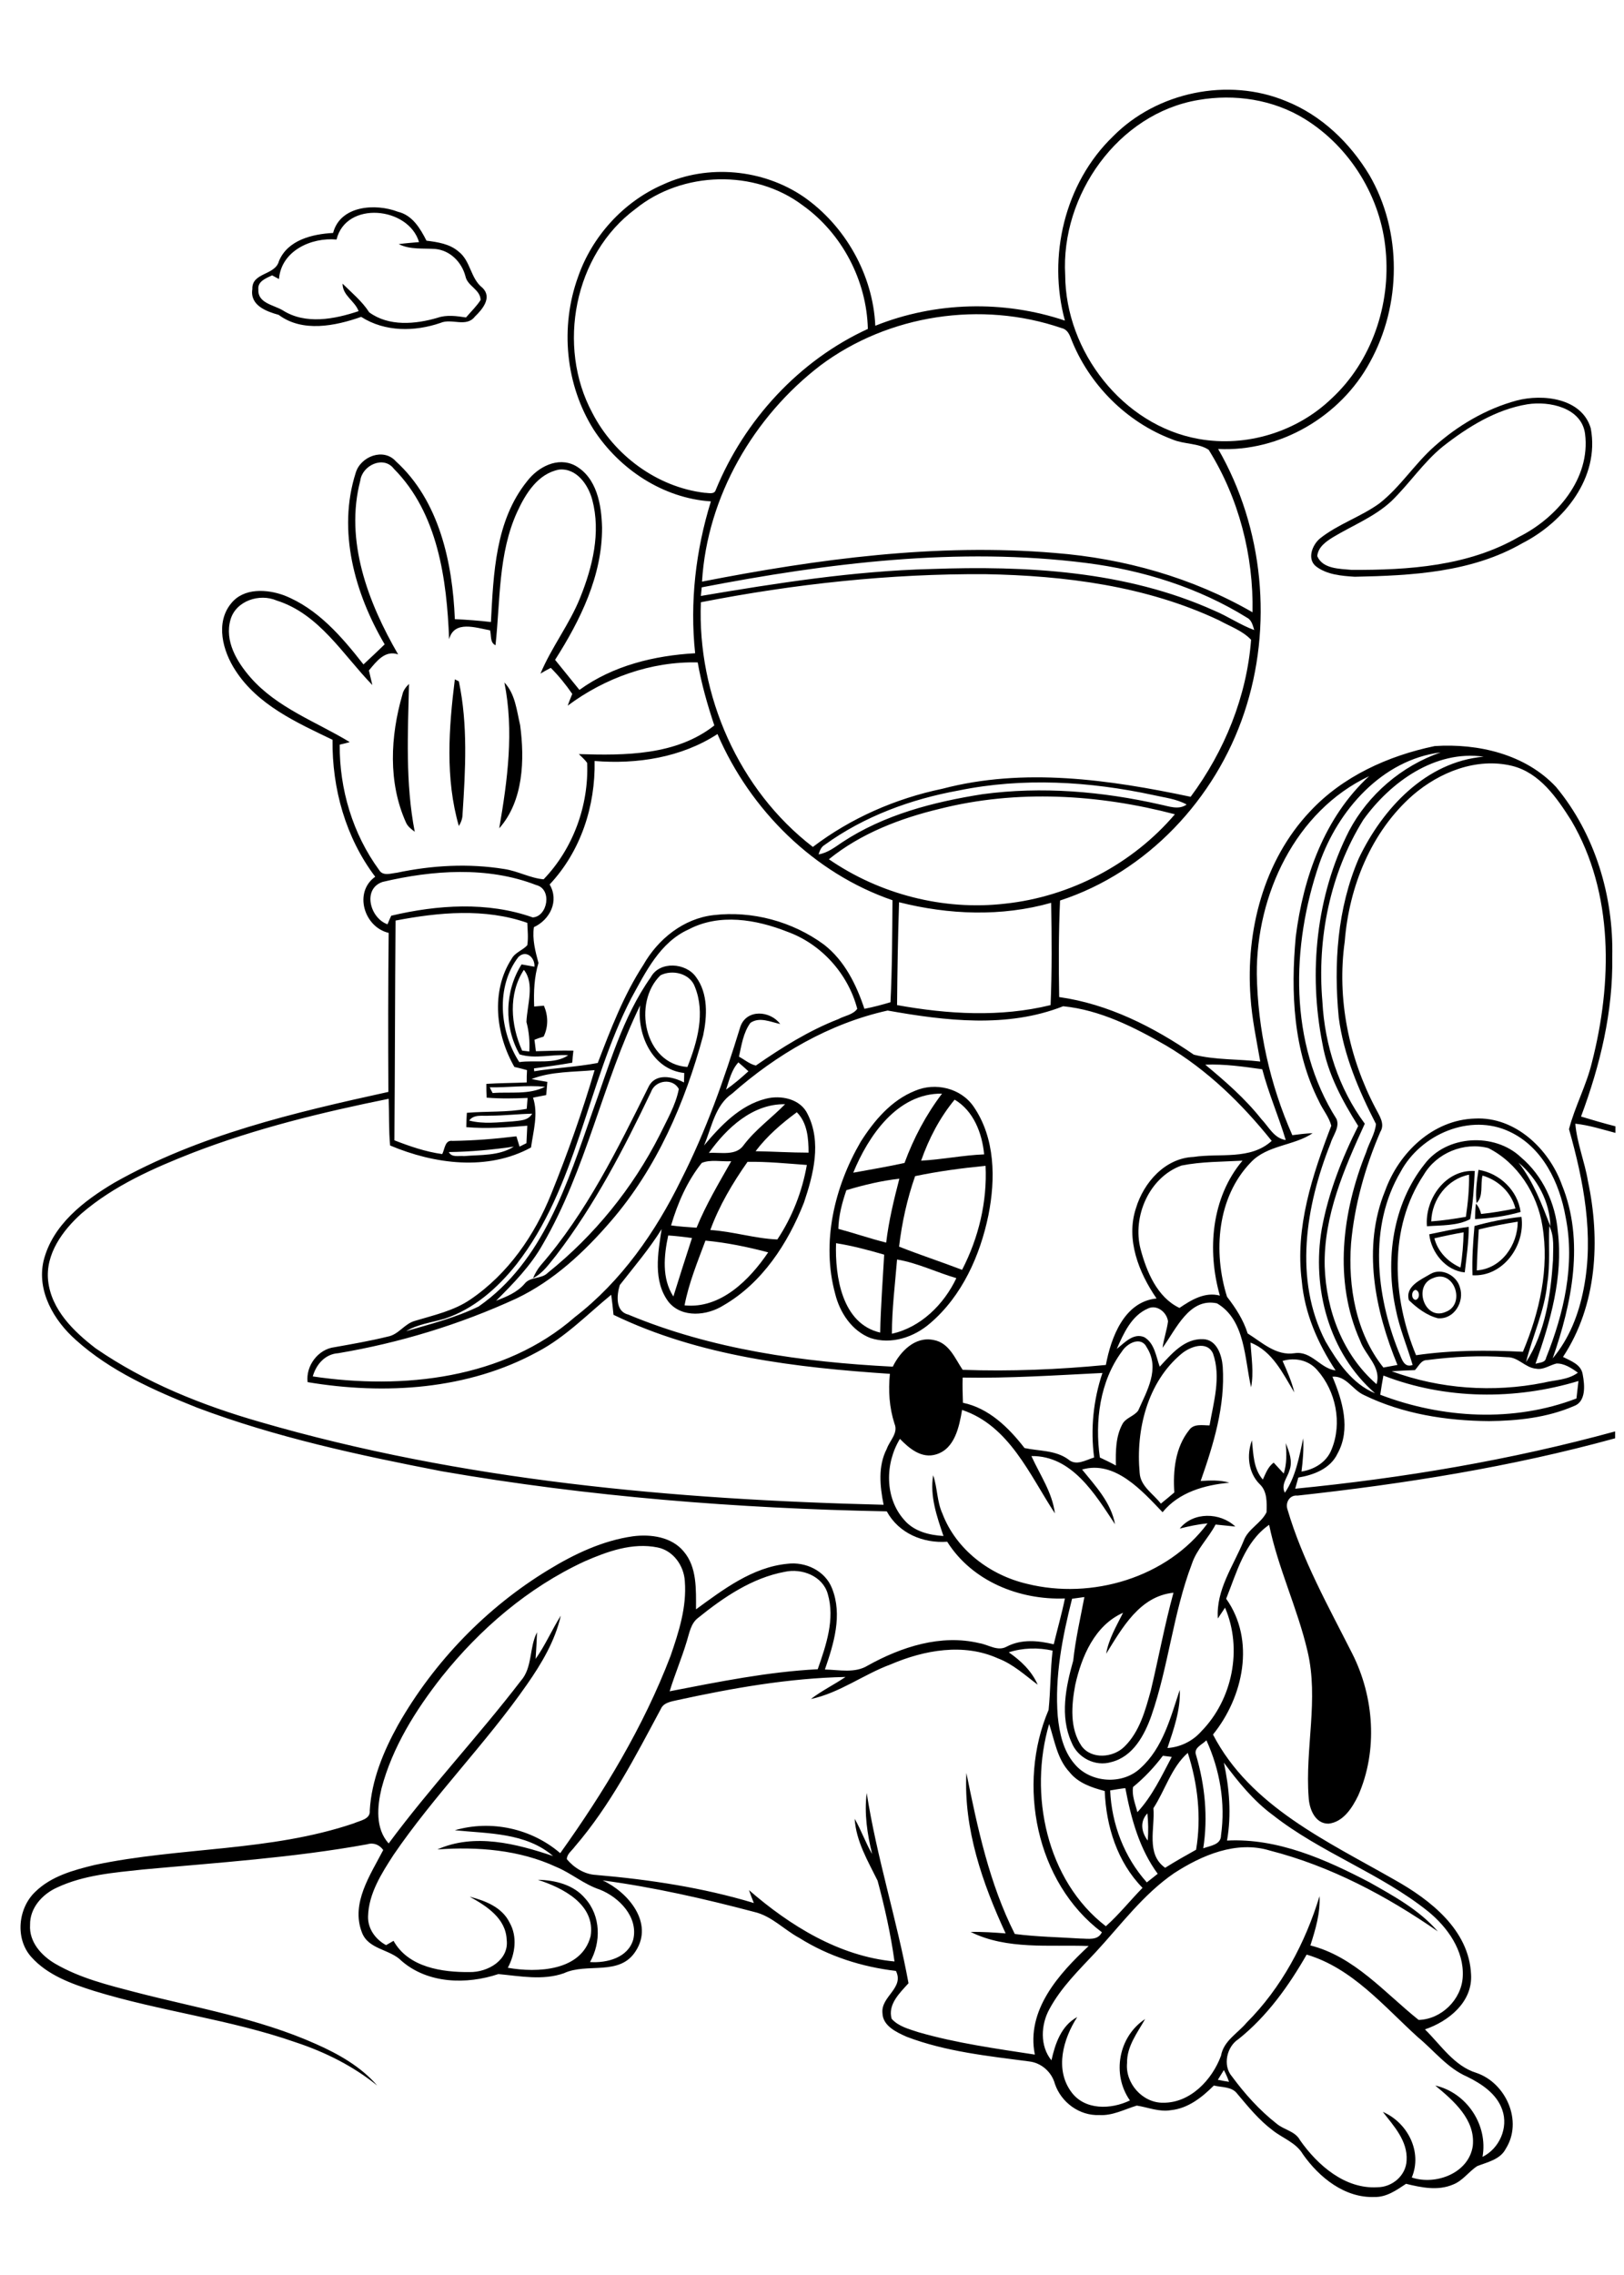 <?xml version="1.0" encoding="utf-8"?>
<!-- Generator: Adobe Illustrator 21.0.2, SVG Export Plug-In . SVG Version: 6.00 Build 0)  -->
<svg version="1.2" baseProfile="tiny" id="Layer_1" xmlns="http://www.w3.org/2000/svg" xmlns:xlink="http://www.w3.org/1999/xlink"
	 x="0px" y="0px" viewBox="0 0 567 794" overflow="scroll" xml:space="preserve">
<path fill="none" d="M281.7,406.6c-6.9-0.5-13.8-1.2-20.7-1.1c-5.3,7.4-9.9,15.3-13,23.8c7.9,0.5,15.6,3,23.4,3.4
	C276.6,424.8,280.1,415.8,281.7,406.6z"/>
<path fill="none" d="M235.1,452.5c2.2-6.8,4.3-13.6,6.5-20.4c-2.7-0.4-5.5-0.7-8.3-0.9C231.7,438.2,230.9,446.1,235.1,452.5z"/>
<path fill="none" d="M268.2,437.1c-7.2-1.9-14.5-3.4-21.9-4.1c-2.8,7.4-5.8,14.8-7.3,22.6C251.6,456.9,261.7,446.7,268.2,437.1z"/>
<path fill="none" d="M278.2,388.2c-5.3,3.9-10.4,8.3-14.4,13.6c6.2,0.1,12.3,0.5,18.5,0.5C282.3,397.4,281.9,391.9,278.2,388.2z"/>
<path fill="none" d="M253.5,380.3c2.8-2,5.4-4.1,7.8-6.4c-1.1-1.1-2.3-2.1-3.5-3.1C255.4,373.4,254.6,377,253.5,380.3z"/>
<path fill="none" d="M182.9,338.4c-5.5,8.5-4.6,19.3-0.6,28.2c0.6,0.1,1.9,0.2,2.5,0.3c0.2-3.5-0.1-7-0.9-10.3
	C184.1,350.8,186.8,343.2,182.9,338.4z"/>
<path fill="none" d="M198.3,368.3c-5.6-0.4-11.6,1.4-17-0.3c-5.4-9.6-5.2-22.1,0.7-31.4c1.5,0.3,3,0.5,4.5,0.8
	c0.2-3.2-2.9-6-5.6-3.4c-8,10.5-6.5,26.1,0.3,36.7C186.8,369.9,193.6,371.6,198.3,368.3z"/>
<path fill="none" d="M247.5,402.5c4.1-0.4,9.5,1.1,12.2-2.8c4.1-5.4,9.7-9.4,14.4-14.2C262.8,385.3,253.7,393.8,247.5,402.5z"/>
<path fill="none" d="M208.6,370.7c4.5-11.7,9-23.6,15.9-34.2c5.1-8.9,14-16.2,24.5-17.4c13.5-1.5,27.6,2.3,38.6,10.3
	c7.2,5.6,11.3,14,14.1,22.4c3.1-0.6,6.1-1.4,9.1-2.3c0.6-11.8,0.6-23.7,0.7-35.6c-27.5-9.4-49.7-31.5-61.1-58
	c-12.6,8.2-28.1,10.6-42.9,9.4c0.4,15.7-4.8,31.6-15.7,43.1c3.4,5.7,0.1,12.2-5.5,14.9c-0.6,4.3,0.4,8.4,1.6,12.5
	c-1.4,5-1.6,10.1-1.5,15.2c1.1-0.1,2.3-0.2,3.4-0.3c1.6,3.5,1.7,7.3-0.1,10.8c-1.1,0.4-2.1,0.8-3.2,1.1c0.2,1.3,0.4,2.7,0.5,4
	c4.4-0.1,8.7-0.3,13.1-0.2c-0.1,1.4-0.2,2.8-0.4,4.2c-4.5,0.9-9,1.4-13.5,1.7c0,0.3,0.1,0.8,0.1,1
	C193.7,372.4,201.2,372.1,208.6,370.7z"/>
<path fill="none" d="M171,379.5c0.3,0.5,0.8,1.5,1,2c6.1-0.5,12.6,0.7,18.2-2.1C183.8,378.8,177.4,379.6,171,379.5z"/>
<path fill="none" d="M249.9,171c10-24.4,29.1-45.2,53.1-56.2c-0.4-16.8-9-33.2-22.7-43.1c-16.8-12.7-42.1-12-58.4,1.2
	c-21.4,15.9-27.6,47.9-15.1,71.2c7.6,14.8,22.6,25.9,39.2,27.9C247.3,172,249.4,172.7,249.9,171z"/>
<path fill="none" d="M423.9,213.1c4.8,2,9.1,5,14,6.8c-0.5-1.6-0.9-3.4-2.5-4.3C418.5,205,399,199,379.3,196.5
	c-44.8-5.7-90.2,0-134.3,8.5c-0.1,0.8-0.2,2.3-0.3,3.1c26.6-4.5,53.3-8.8,80.3-9.4C358.4,197.4,393,199.2,423.9,213.1z"/>
<path fill="none" d="M368.3,192.9c24.2,1.9,48,8.6,69,20.7c0.4-19.8-4.8-39.9-15.3-56.7c-3.6-2.4-8.6-1.9-12.6-3.6
	c-16.1-6-29.3-19.3-35.5-35.3c-0.6-1.6-1.5-3.3-3.3-3.6c-27.9-9.6-60.4-4.7-84.1,13c-23.4,17.9-39.7,45.8-41.4,75.4
	C285.6,195,327,189.5,368.3,192.9z"/>
<path fill="none" d="M185.9,388.8c-5,0.1-9.9,0.7-14.9,0.7c-2.4,0.2-5.4-0.5-7.1,1.7c4.9,1.3,10.1,0.5,15.1,0.3
	C181.4,391.1,184.4,391.2,185.9,388.8z"/>
<path fill="none" d="M328,282.2c-13.8,3.3-27.6,8.6-38.7,17.6c17.8,12.3,40,18,61.5,15.5c22.7-2.4,44.5-13.8,59.3-31.3
	C383.5,277.1,354.9,275.4,328,282.2z"/>
<path fill="none" d="M418.5,153.2c16.6,3,34.3-2.5,46.5-14.2c13.9-12.9,20.6-32.7,18.8-51.5c-1.6-18.6-12.3-36.2-28.3-46
	c-10.9-6.8-24.5-8.8-37.1-6.6c-28.1,4.7-48.1,33.4-46.5,61.2C372,122.6,392,148.5,418.5,153.2z"/>
<path fill="none" d="M234.2,427.8c3,0.3,6,0.6,8.9,0.8c3.4-8.1,7.8-15.6,12.1-23.2c-3.4,0.2-7.3-0.7-10.4,0.7
	C239.8,412.3,236.5,420,234.2,427.8z"/>
<path fill="none" d="M366.8,350.8c0.5-11.9,0.4-23.8,0.2-35.7c-17.3,4.9-35.8,4.2-53.1-0.2c-0.3,12-0.6,23.9-0.7,35.9
	C330.9,354,349.3,355.1,366.8,350.8z"/>
<path fill="none" d="M334.8,276c-16.7,3-33,9-46.8,19c-1.2,0.7-1.7,2.1-2.1,3.3c3.1-0.6,5.6-2.5,8.2-4.2c14.6-9.6,31.9-14,49-16.8
	c20.7-2.9,41.8-1.1,62.1,3.6c3,0.6,6.4,2,9.2,0c-3.6-2-7.7-2.3-11.6-3.3C380.5,272.8,357.2,271.4,334.8,276z"/>
<path fill="none" d="M313.9,435c7.2,3,14.7,5.3,22,8.1c5.9-11.1,8.9-23.8,8.3-36.3c-8.3,0.8-16.5,1.9-24.6,3.6
	C316.7,418.4,314.9,426.7,313.9,435z"/>
<path fill="none" d="M311.4,465.5c10.1-2.2,18.3-10.3,22.5-19.4c-7-2-13.6-5.3-20.7-6.5C312.4,448.2,311.4,456.8,311.4,465.5z"/>
<path fill="none" d="M310,352.7c-20.3,4.6-38.8,15.3-54.3,29c-6,4.1-7.1,11.9-9.8,18.1c5.8-6.9,12.5-13.9,21.5-16.3
	c5.3-1.4,12.2-0.1,14.7,5.4c4.9,9.8,2,21-1.3,30.8c-5.6,14.3-14.6,28-28.1,35.9c-5.7,3.5-14.4,4.5-19.1-1.1
	c-5.7-7.3-3.8-17.1-2.5-25.5c-4.4,6.9-9.6,13.1-14.6,19.5c-1,3.5-1.6,9.2,2.9,10.3c29.1,12.2,61,16.6,92.4,18.2
	c2.7-5.3,7.8-10.7,14.3-9.3c5.4,1,7.4,6.5,10.1,10.4c16.7,0.6,33.4-0.1,50-1.7c1.9-9.6,6.4-22.1,17.7-23.2
	c-6.2-9-10.8-20.6-7.2-31.5c2.7-9,10.1-17.5,20.1-17.9c9.2-1.3,19.7,1.2,27.3-5.6c-10.4-13-22.5-24.8-36.9-33.3
	c-11.1-6.4-23-12.4-35.9-13.7C351.7,358.9,330.1,356.3,310,352.7z M345.1,424c-3,14.1-9.2,28.2-20.3,37.7
	c-5.6,4.9-13.6,7.6-20.9,5.2c-6.5-2.5-10.7-8.9-12.3-15.4c-4.9-18-0.3-37.3,8.9-53.1c4.7-7.3,10.7-14.5,19-17.8
	c7.1-2.9,16-1,20.4,5.5C347.5,397.1,347.6,411.4,345.1,424z"/>
<path fill="none" d="M295.5,415.5c-1.5,4.4-2.7,8.8-2.8,13.5c5.6,1.5,11.1,3.4,16.7,4.8c0.8-7.5,2.7-14.9,4.6-22.3
	C307.7,412.2,301.5,413.7,295.5,415.5z"/>
<path fill="none" d="M333.3,383.8c-5.1,6.3-9,13.6-11.7,21.3c7.4-0.4,14.6-1.8,22-2.2C342.9,395.5,339.9,387.8,333.3,383.8z"/>
<path fill="none" d="M162,403.4c5.9-0.4,12.3,0.1,17.4-3.3c-7.5,1.1-15.1,1.8-22.7,1.8C157.7,404,160.2,403.2,162,403.4z"/>
<path fill="none" d="M440.4,390.6c2.6,2.7,4.5,6.7,8.5,7.3c-2.5-8.3-6-16.3-8.2-24.7c-6.6-0.9-13.2-1.9-19.9-1.6
	C427.8,377.4,434.7,383.4,440.4,390.6z"/>
<path fill="none" d="M307.3,465.1c0.2-9.1,0.9-18.2,1.4-27.2c-5.5-1.6-11.1-3.1-16.8-4C291.5,445.4,293.9,462,307.3,465.1z"/>
<path fill="none" d="M328.9,381.7c-15.5-0.2-25.7,14.7-31,27.6c6-1,12-2.1,17.9-3.4C318.9,397.2,323.3,389.1,328.9,381.7z"/>
<path fill="none" d="M283.8,295.5c13.3-10.1,28.9-16.9,45.2-20.3c28.5-7.4,58.4-3.2,86.7,2.8c11.8-15.9,19.6-35,21.1-54.8
	c-3-3.2-7.4-4.7-11.2-6.8c-25.4-12-53.8-15.6-81.6-16.1c-33.3-0.2-66.6,3.4-99.3,9.8C243.4,242.6,257.9,275.7,283.8,295.5z"/>
<path fill="none" d="M109.1,480.3c31.4,4.7,66.7,0.8,91.5-20.7c16.1-12.6,28.1-29.7,37.1-47.9c8.7-17.1,15.2-35.2,20.7-53.5
	c2.3-6.2,10.4-5.7,13.9-0.9c-3.4-0.7-7.2-2.6-10.4-0.4c-2.5,3.4-3.2,7.8-4,11.8c2,1,3.7,2.7,5.9,3.1c9.1-6.2,18.5-12.2,28.8-16.2
	c2.2-1.2,5.1-1.5,6.6-3.6c-3.2-12.2-12.5-22.6-24.4-26.9c-10.9-4.3-23.6-6.5-34.5-0.8c-10,4.5-15.1,14.9-20,24
	c-15.6,30-18.9,65.8-40.1,92.9c-6.5,8.3-14.9,15.7-25.2,19c-4.4,1.4-9.2,1.9-13.3,4.3c8.5-2.5,17.3-4.6,25.3-8.6
	c22.7-15.7,31.1-43.3,39.8-68.1c5.8-15.9,10.4-32.7,20.3-46.8c3.1-5.8,12.3-5.1,15.8-0.1c4.3,5.8,3.9,13.6,2.5,20.4
	c-6.3,23.4-16.2,46.3-32.2,64.8c-9.3,10.7-20,20.7-33,27c-19.8,9.2-40.8,15.5-62.3,19C113.4,472.5,110.3,476.1,109.1,480.3z"/>
<path fill="none" d="M240,372.4c3.4-8.7,6.3-18.9,2.6-28c-1.6-4.7-7.8-6.1-12-4C220.8,349.9,224.9,371.4,240,372.4z"/>
<path fill="none" d="M181.3,400c0.8-0.4,1.6-0.8,2.4-1.2c0.1-2,0.2-4,0.3-6.1c-7.1,0.5-14.2,1-21.3,0.5c0.1-1.7,0.1-3.3,0.2-5
	c7-0.6,14-0.1,20.9-1.4c0.1-1.3,0.2-2.5,0.3-3.8c-4.8,0.1-9.6,0.3-14.3-0.1c0-1.6-0.1-3.2-0.1-4.8c4.7-0.3,9.4-0.3,14.1-0.5
	c0-1.4,0.1-2.8,0.1-4.3c-1.5-0.4-2.9-0.7-4.4-1.1c-6.5-11.2-8.3-26.4-1-37.7c1.1-2.3,3.8-3,5.5-4.8c0.4-2.6,0.1-5.2,0-7.8
	c-14.8-5.1-30.9-3.6-46-0.8c-0.2,25.6-0.2,51.2-0.4,76.7c5.4,2.1,11,4,16.7,4.8c0.8-1.7,0.9-5,3.6-4.6c7.4-0.1,14.9-0.7,22.2-1.8
	C180.6,397.6,181,398.8,181.3,400z"/>
<path fill="none" d="M398.2,435.9c2.1,7.9,5.8,16.9,13.6,20.6c4.1-2.9,8.8-5.8,14.1-4.3c-4.5-15.8-3-34.2,7.9-47.1
	c-7.1,0.4-14.3,0.3-21.3,1.7C401.2,411,395.4,424.6,398.2,435.9z"/>
<path fill="none" d="M189.4,434.4c-4.2,7.5-10.3,13.6-16.3,19.7c3.7-1.4,7.4-3,10-6c2-2.5,5.9-1.5,8.1-3.8c16.2-13,29.6-29.5,39-48
	c2.6-5.2,5.6-10.3,6.7-16.1c-2-3.9-8.3-3.2-9.7,1c-9.5,19.8-19.7,39.4-33.1,57c-2.4,2.9-4.5,6.3-8.1,8c0.7-1.6,1.6-3.2,2.7-4.5
	c16-18.5,26.8-40.5,37.6-62.2c2.4-5,8.4-3.7,12.4-1.6c0-1.1,0.1-2.2,0.1-3.3c-11.2-1.2-16.6-13.4-15.5-23.5
	C210.2,378,204.6,408.2,189.4,434.4z"/>
<path fill="none" d="M336,480.8c0,2.9,0,5.9,0.1,8.8c9.2,1.9,16,8.7,21.5,15.8c5.1,1.1,10.8,0.7,15.2,3.9c2.8,2.5,6.2,0.3,9.1-0.6
	c-1.3-9.9-0.3-20,2.8-29.5C368.5,480,352.3,481.1,336,480.8z"/>
<path fill="none" d="M422.3,497.6c1.4-8.2,4.1-17,1.2-25.1c-2.1-4.6-8-2.4-11,0.1c-12,9.9-16,26.6-14.6,41.6
	c0.2,4.7,4.8,7.3,7.4,10.7c1.6-1.3,3.1-2.6,4.7-3.9c-0.5-7.5,0.3-15.7,5.3-21.7C416.8,496.9,419.9,497.6,422.3,497.6z"/>
<path fill="none" d="M391.8,471.8c-7.8,10.4-9.6,24.4-7.7,37c1.9,0.9,3.7,1.8,5.6,2.8c-0.1-4.9-0.1-10.1,2.3-14.5
	c1.2-2.3,4.1-2.7,5.5-4.7c3-6.9,7.7-14.6,3.1-21.9C398.5,466.3,393.6,468.9,391.8,471.8z"/>
<path fill="none" d="M519.5,400.7c-8.5-2.2-18,1.7-22.5,9.3c-12.3,18.6-10.9,43-2.7,63c12.4-1.8,24.9-1.8,37.3-1.2
	c5.8-13.8,9.4-29.1,6.8-44C536.7,416.6,529.8,405.8,519.5,400.7z M502,460.1c-3.9-1-7.2-3.6-10.1-6.3c-1.4-4.9,4.2-7.2,7.6-9.2
	c3.9-2.1,9.1,0.6,10.2,4.7C511.4,454.3,507.7,460.6,502,460.1z M511.4,444.1c-6.6-0.6-11.7-6.9-12.4-13.3c4.6-1,9.2-2,13.8-2.6
	C512.8,433.5,512,438.8,511.4,444.1z M498.2,428c-0.7-9.4,6.6-19.9,16.7-19.3c-0.4,5.6-0.6,11.3-1.6,16.8
	C508.8,427.9,503.2,427.5,498.2,428z M514.1,445.1c-0.2-5.8,0.2-11.5,0.7-17.3c5.4-1.4,10.9-2.6,16.4-3.2
	C532.7,434.7,524.8,445.7,514.1,445.1z M515,425.6c0-1.8,0.1-3.6,0.3-5.4c0.9,1,1.5,2.2,1.8,3.6c4-0.4,8.1-1,12-1.9
	c-1.4-5.6-6-9.9-11.5-11.5c-0.9,3.1,0.3,7.3-2.1,9.6c-0.4-3.9,0.1-7.8,0.7-11.6c7.5,1.1,13.8,7.2,14.7,14.8
	C525.7,424.5,520.4,425.3,515,425.6z"/>
<path fill="none" d="M536.1,477.7c-3.8-0.3-6.2-4.1-10.1-4c-9.3-0.7-18.7-0.2-28,1c-2,0.1-2.9,2.3-4.2,3.5c-2.7,0.1-5.4,0.2-8.1,0.4
	c16.8,6.2,35.5,7.4,53,4c4.1-0.9,8.6-0.9,12-3.5c-2.3-1.7-4.8-3.3-7.7-3.2C540.9,476.5,538.7,478.2,536.1,477.7z"/>
<path fill="none" d="M494.3,450.2c-1.6,0.3-1.6,3.1,0,3.5C495.8,453.4,495.8,450.5,494.3,450.2z"/>
<path fill="none" d="M375.3,588.1c-1.3,7-2,15.1,2.2,21.3c3.5,4.8,11.1,4.1,15,0.2c5.3-5.2,7.3-12.7,9.2-19.6
	c2.8-11.4,4.8-22.9,7.9-34.1c-11.8,1.2-17.9,12.3-23.6,21.3c0.9-5.2,3.6-9.7,5.9-14.3C382.2,567.3,377.5,578.2,375.3,588.1z"/>
<path fill="none" d="M509.9,442.4c0.7-4.1,1-8.2,1.1-12.3c-3.4,0.6-6.8,1.3-10.2,2.1C501.9,436.9,505.5,440.6,509.9,442.4z"/>
<path fill="none" d="M461.4,428.7c2.3-12.5,7-24.5,12.7-35.8c-5.6-8.9-10.7-18.3-12.5-28.8c-4.9-24.8-2.2-51.5,9.3-74.2
	c6.8-12.7,18.4-22.7,32-27.4c-20.5,2.6-35.9,20.2-42.4,38.9c-9.8,28.7-10.7,62.7,6,89c1.3,3-1.3,5.9-2.1,8.7
	c-8.5,21.7-12.8,47.5-1.7,69c4.2,7.1,9.3,14.8,17.3,18C464,472.1,457.8,449.4,461.4,428.7z"/>
<path fill="none" d="M483,480.2c-0.4,2.2-0.8,4.4-1.1,6.7c21.7,8.3,46.6,9.7,68.5,1.3c0.3-2,0.5-4.1,0.7-6.1
	C529,488.7,504.6,488.5,483,480.2z"/>
<path fill="none" d="M464.8,392.9c-0.8-3.1-3-5.6-4.3-8.5c-9-17.6-10-38.1-8.1-57.5c2.6-20.6,10-41.6,25.6-56
	c-25.8,12.2-39.4,41.5-39.2,69.1c0.3,19.3,4.5,38.6,12.4,56.2c2.4-0.3,4.7-0.6,7.1-0.7c-6.4,4.3-15.9,4.1-21.6,10.2
	c-11.8,12.2-13.2,31.3-8.3,46.9c3,3.9,5.7,8,7.2,12.8c5,3.2,10,8,16.4,6.9c5.8-0.9,8.9,5.4,14.3,6c-6.1-9.4-10.8-19.9-11.8-31.2
	C452.1,428.4,458.2,410,464.8,392.9z"/>
<path fill="none" d="M499.7,426.3c4-0.3,8.1-0.9,12.1-1.6c0.7-4.9,1.3-9.8,1.2-14.7C505.3,411.5,499.9,418.6,499.7,426.3z"/>
<path fill="none" d="M477,402c1-3.3,3.1-6.3,3.4-9.8c-6-11.7-11.3-24.1-13-37.2c-1.8-18.6-0.4-38.1,7-55.5
	c8.3-17.4,23.3-33.7,43.6-35.5c-17-2.5-32.6,8.8-42,22c-11.8,18.8-16.2,41.6-14.3,63.5c0.8,15.3,5.7,30.3,14.8,42.6
	c-7.1,15.7-14.3,32.2-14,49.8c0.4,15.3,6.3,31,18.1,41.1c1.8-6-3.9-10-5.6-15.2C465.5,447,468.6,422.8,477,402z"/>
<path fill="none" d="M500.3,446c-7.1,2.6-3,15,4.4,11.8C511.9,455.3,507.8,442.8,500.3,446z"/>
<path fill="none" d="M459.9,194c1.9,4.5,7.9,4.4,12,4.8c19.9,0.2,40.8-1.2,58.4-11.5c13.3-6.5,25.1-20.4,23.1-36
	c-1.3-9.1-12.5-11.5-20.1-10.3c-11,1.9-20.8,8-29.5,14.7c-6.9,5.5-11.7,13-18,19c-6,5.5-13.6,8.5-20.4,12.6
	C463,188.9,460.2,190.8,459.9,194z"/>
<path fill="none" d="M98.7,108.4c8,5.1,18,3.1,26.5,0.3c-1.3-3.6-5.6-5.4-5.6-9.6c3.2,3.2,6.8,6.1,9.3,10c6.9,5,16.2,4.2,23.9,1.9
	c3.2-1.2,6.6-0.6,9.9-0.1c1.7-2,3.6-3.9,5.1-6.1c-0.2-3.6-4.7-4.8-5.3-8.3c-1.3-4.9-5.3-9.1-10.5-9.5c-4.3-0.3-8.8,0.4-12.8-1.7
	c2.4-0.4,4.8-0.6,7.1-0.7c-3.7-12.4-25.5-14.5-28.8-0.9c-8.9-0.8-19.3,3.9-20.1,13.8c-0.8-0.4-1.6-0.9-2.4-1.3c-2.1,1-5.1,2.1-4.7,5
	C89.9,105.9,95.6,106.5,98.7,108.4z"/>
<path fill="none" d="M548.7,286.3c-5-8-11.1-16.7-20.7-19.1c-12.3-3.1-25.2,2.2-34.6,10.2c-14.6,12.8-22.3,32-23.8,51.1
	c-2.8,19.9,1.4,40.4,10.7,58.1c1.2,2.6,3.5,5.5,1.7,8.4c-5.4,12.4-9.1,25.5-10.2,38.9c-1.1,15,1.7,31.3,11.3,43.3
	c1.6-0.3,3.2-0.6,4.9-0.9c-7.8-19.1-12.3-41.1-4.3-60.8c4.8-13.3,16.7-24.8,31.4-25.2c14-0.8,25.8,10.6,30.3,23.1
	c8,19.6,3.5,41.3-3.2,60.6c5.8-6.9,9.1-15.5,10.8-24.2c3.6-18.7-0.1-37.8-5-55.9c2-7.9,6-15.3,8-23.3
	C563,343,563.6,311.7,548.7,286.3z"/>
<path fill="none" d="M541,427.8c-0.3,6.7,0.4,13.5-0.7,20.1c-0.9,9.5-5.1,18.2-7.4,27.4c6.7-10.4,8.7-23.4,9.4-35.5
	C542.2,435.8,542.9,431.5,541,427.8z"/>
<path fill="none" d="M530.2,405.8c5.3,6.6,8.1,14.4,11.1,22.2C541.1,419.4,536.6,411.3,530.2,405.8z"/>
<path fill="none" d="M539.8,473.9c6.2-15.5,10.2-32.6,6.8-49.2c-2.1-11.9-8-24.3-19.5-29.7c-13.8-6.7-31.1,0.9-38.1,14
	c-11.3,19.1-8.6,42.9-0.7,62.7c1.1,2.1,1.8,5.9,4.9,4.7c-1.9-6.5-4.6-12.8-5.9-19.5c-3.7-17.2-1.1-36.5,10-50.5
	c7.7-10.2,24.5-11.2,33.7-2.5c7.6,6.4,12.1,16.1,12.9,26c1.9,15.8-2.7,31.3-7.8,46.1C537.4,475.5,539.4,475.7,539.8,473.9z"/>
<path fill="none" d="M529.9,426.4c-4.6,0.7-9.1,1.6-13.6,2.7c-0.3,4.8-0.6,9.5-0.6,14.3C524.2,442.8,530,434.6,529.9,426.4z"/>
<path fill="none" d="M285.5,582.5c2.9-8.3,6.2-17.5,3.5-26.3c-1.8-6.3-9-8.9-15-7.7c-11.4,2.2-21.4,8.9-30.3,16.1
	c-2.6,1.9-3,5.2-4,8c-1.7,5.9-4.2,11.6-6,17.5C250.9,586.9,268,583.4,285.5,582.5z"/>
<path fill="none" d="M400.7,642.4c0.2-3.2,0.1-6.3-0.1-9.5C397.9,635.8,398.5,639.4,400.7,642.4z"/>
<path fill="none" d="M373.5,618.5c-4.3-4.6-5.3-11-7.1-16.8c-7.1,24.4-1,54.6,19.8,70.6c4.6-4.2,8.5-9,12.8-13.4
	c-8.8-9-12.8-21.4-13.2-33.8C381.2,624,376.5,622.3,373.5,618.5z"/>
<path fill="none" d="M395.5,623.6c-0.5,3,0.8,6,1.5,8.8c5.2-5.6,8.6-12.6,12-19.4c-0.8-0.1-2.3-0.3-3.1-0.4
	C403,616.8,399.4,620.4,395.5,623.6z"/>
<path fill="none" d="M447.8,475c1.6,3.6,3.2,7.2,4.1,11c-4-6.6-7.7-14.3-15.3-17.4c0.4,5.2,1.2,10.4,0.2,15.6
	c-2.3-10-2-23.4-11.9-29.3c-9.7-2.1-14.3,9.1-19,15.5c0.5-3.1,1.6-6.1,1.9-9.2c-0.4-3.2-3.8-6-7-4.5c-5.8,2.4-8.5,8.7-10.9,14.1
	c2.7-2.2,5.7-5.7,9.6-4.1c3.6,2.1,4.1,6.7,5.4,10.3c4-4.4,8.6-10,15.2-9.6c4.8,0.2,6.4,5.7,6.8,9.6c0.9,13.7-3.3,27.1-7.7,39.9
	c3.3-0.2,6.7-0.4,10,0.6c-8.6,0.8-17.6,3.3-23.3,10.3c-7.2-7.5-16.6-18.2-28.1-14.9c4.7,5.8,10.1,11.5,11.5,19.1
	c-6.9-10.4-15-24-29.2-23.8c3,6.5,7.3,12.6,8.2,20c-8.8-13.4-15.9-30.6-32.4-36.1c-1,5.8-2.5,13.6-9,15.5c-5.1,1.6-9.4-2-12.7-5.4
	c-5.2,8.5-5.4,20.7,1.5,28.3c3.4,4,8.7,5.3,13.7,5.6c-2.3-6.8-4.7-13.9-3.6-21.2c1.5,4.3,1.3,9.1,3.2,13.3
	c4.8,12.6,16.7,21.5,29.6,24.6c22.6,5.6,49-2.1,63-21.1c-3.3,0.3-6.5,1-9.7,1.8c4.7-5.9,14.1-5.7,19.4-0.7c-2.3-0.2-4.6-0.4-6.9-0.7
	c-2.5,4.8-6.6,8.6-8.3,13.8c-6.6,17.1-8.2,35.6-14.1,52.9c-2.4,6.8-6.4,14.3-14,16.2c-5.6,1.7-11.8-1.5-13.9-6.9
	c-4.1-9.1-2-19.3,0.6-28.5c0.9-7.5,2.5-14.8,3.9-22.2c-1.4,0.2-2.8,0.4-4.3,0.6c-3.4,13.4-6,27.2-5,41c0.7,5.9,1.9,12.1,5.9,16.7
	c5.5,6.6,16.7,7.4,23,1.4c7.8-7.1,10.5-17.7,13.7-27.3c0.4,7-2.1,13.7-4.3,20.3c4.6-0.3,8.8-2.4,11.8-5.8
	c10.9-11.1,14.5-28.9,8.3-43.2c-0.8,1.3-1.7,2.6-2.5,3.8c-0.8-10,5.4-18.3,9-27.1c1.4-4.2,6.1-6.1,8-10c0.1-3.4,0.3-7.3-2.4-9.8
	c-4-4-4.6-10.2-2.7-15.3c0.5,4.7,0.5,9.9,3.8,13.7c0.9-2.2,1.7-4.5,3.8-5.9c1.2,1.3,2.3,2.5,3.5,3.8c1.1-3.4,1-7.1,0.7-10.6
	c1.2,3,2.5,6.3,1.3,9.5c-0.7,2.6-3,5.1-1.6,7.8c3.9-5.6,5-12.5,6.4-19c0.3,3.9-0.1,7.7-0.6,11.6c4.5-0.8,8.8-3.3,10.5-7.7
	c3.8-9.1,1.5-20.4-5-27.7C456.9,474.7,452,473.7,447.8,475z"/>
<path fill="none" d="M387.5,625c0.6,11.7,4.9,23.3,12.8,32.1c1.3-1,2.6-2,3.8-3c-6.5-8.8-9.3-19.4-11.4-29.9
	C391,624.4,389.3,624.7,387.5,625z"/>
<path fill="none" d="M406.8,651.9c3.6-2.2,7.2-4.2,10.8-6.3c1.9-11.3,0.6-23-2.9-33.8c-5.7,4.9-7.9,13-12,19.3
	C403.3,638.1,400,647.1,406.8,651.9z"/>
<path fill="none" d="M186,320.2c5.2-0.4,6.9-9.9,1.2-11.3c-17-6.5-36.2-5.2-53.6-1.1c-7.2,2.4-4.4,12.7,1.7,14.8
	c0.4-1,0.8-2.1,1.3-3.1C152.7,315.8,170.2,314.6,186,320.2z"/>
<path fill="none" d="M312.3,496.9c-1.8-5.6-2.2-11.5-1.6-17.4c-32.8-2.2-66.6-6.2-96.5-20.6c-0.3-2.4-0.5-4.7-0.8-7
	c-8.4,6.9-16,14.8-25.7,19.9c-24.3,13.3-53.4,15.1-80.3,10.6c-0.8-5.7,3.6-11.6,9.4-12.2c6.2-1.1,12.5-2.2,18.6-3.7
	c3.8-0.7,5.8-4.6,9.5-5.5c6.6-2,13.6-3.5,19.4-7.5c13.1-8.8,22.3-22.4,28.2-36.9c5.7-14.1,10.8-28.5,15.1-43.1
	c-7.3,0.8-15.1,0.4-22,3.1c1.8,0.4,3.7,0.7,5.5,1c-0.1,1.5-0.3,3.1-0.4,4.6c-1.6,0.3-3.1,0.6-4.6,0.9c1.9,5.8,0.2,11.6-0.7,17.4
	c-15.2,8.3-33.8,5.8-49.2-0.7c-0.5-5.4-0.3-10.9-0.5-16.3c-23.1,4.7-46.2,10.4-68.3,18.8c-13.7,5.4-27.5,11.5-38.9,21.2
	c-6.6,5.9-12.7,14.2-11.7,23.5c1.1,10.2,9,17.7,16.6,23.6c17.3,12,37.2,19.8,57.4,25.7c70.6,20.5,144.4,27.2,217.7,28.9
	c-1.3-6.5-2-13.5,1.1-19.6C310.7,502.8,313.7,500.1,312.3,496.9z"/>
<path fill="none" d="M138.6,304.5c12.3-2.5,25-3.3,37.4-1.3c4.7,0.6,9,3.1,13.8,3.6c10.3-10.7,15.8-25.8,15.2-40.6
	c-0.8-1.2-1.9-2.1-2.9-3.1c16.1,0.5,34,0.5,47.3-10c-2.4-7.2-4.5-14.5-5.8-22c-16.4-0.4-32.4,5.4-45.4,15.1c0.5-1.4,1.1-2.7,1.6-4.1
	c-2.2-3.3-4.7-6.4-7.5-9.1c-1.2,0.7-2.4,1.4-3.6,2c3.9-9.3,10.2-17.3,13.9-26.6c4.3-10.6,7.1-22.6,4.2-34
	c-1.4-5.3-5.5-11.2-11.6-10.6c-7.4,1.4-11.7,8.4-14.6,14.7c-6.7,14.6-5.9,31-7.6,46.6c-2-0.9-1.4-3.4-1.9-5.2
	c-5-0.9-12.5-3.7-14.3,3.1c-0.9-20.9-4-44-19.3-59.5c-3.7-4.7-11-1.2-11.7,4.1c-5.5,21.1,2.7,42.6,13.2,60.7
	c-4.6-1.6-7.6,2.6-10.2,5.6c0.4,1.7,0.8,3.4,1.2,5.1c-10.3-10.6-18.5-24.8-33.4-29.5c-6-2.6-14.1,0.1-16.1,6.6
	c-2.2,7.5,2.2,14.9,7,20.3c9.3,10.6,22.9,15.4,34.6,22.5c-0.9,0.2-2.6,0.6-3.5,0.9c-0.1,15.5,4.6,31.2,13.8,43.7
	C133.7,305.8,136.5,304.6,138.6,304.5z M176.1,238.2c3.8,3.9,4.3,9.8,5.5,14.9c1.7,12.1,1.2,26.5-7.3,36
	C177.2,272.3,179.5,255.1,176.1,238.2z M158.8,237.1c0.4,0.2,1.1,0.5,1.4,0.7c3.2,15.2,2.4,30.9,1.3,46.3c0,1.5-0.6,2.9-1.3,4.2
	C155.4,271.7,156.8,254,158.8,237.1z M140.5,242.4c0.3-1.5,1.2-2.6,2.3-3.7c-0.5,17.2-1.3,34.5,2,51.6c-1.1-0.9-2.4-1.8-2.9-3.2
	C135.5,273.1,136.4,256.9,140.5,242.4z"/>
<path fill="none" d="M425.2,725.9c1.3,0.3,2.6,0.5,3.9,0.7c-0.5-1.4-1.1-2.8-1.8-4.1C426.6,723.7,425.9,724.8,425.2,725.9z"/>
<path fill="none" d="M428.3,642.3c17.7-0.9,34.5,6.6,49.8,14.6c8.5,4.8,17.3,9.7,23.8,17.1c-17.9-12.4-37.5-22.7-58.6-28.2
	c-11.7-3.5-23.7,1.7-33.5,7.9c-10.8,7.4-18.6,18.1-27.4,27.6c-5.8,6.2-12.1,12.2-16.1,19.8c-2.9,5.5-3.4,13,0.7,17.9
	c1.2-5.9,3.3-12.1,9-15.1c-4.9,7.5-7.9,18.2-2.1,26.1c4.6,6.5,13.9,6.2,20.5,3c-6.4-9.1-4-22.4,5.3-28.4c-2.8,4.8-6.4,9.5-6.3,15.3
	c-0.6,7.1,5.4,14,12.6,13.9c9.5,0.1,17.1-8,20.2-16.4c0.9-5.1,5.8-7.8,8.9-11.5c12.2-12.2,20.5-27.8,25.5-44.2
	c0.4,5.9-1.4,11.6-3.2,17.2c15.4,4,25.9,16.6,37.8,26c8-0.2,15.1-7.1,15.4-15.1c0.5-9.1-5.2-17.2-12-22.7
	c-16.7-13.5-37.4-20.5-54.3-33.7c-6.9-5.1-12.3-11.7-17.3-18.5C429,624,429.8,633.2,428.3,642.3z"/>
<path fill="none" d="M417.6,612.5c3.1,10.5,4.2,21.7,2.5,32.5c2.4-0.9,6.2-1.2,6.2-4.5c1.5-11.3-0.5-22.9-5.1-33.3
	C419.9,608.8,416.6,610,417.6,612.5z"/>
<path fill="none" d="M456.4,682.1c-6.3,11-13.8,21.5-23.8,29.5c-4,2.7-5.6,9.2-2.3,13c4.4,6.1,9.6,11.8,15.6,16.5
	c2.6,2.2,6.5,2.6,8.2,5.8c6.1,8.8,15.6,17.1,27,16.4c5.2-0.1,10-4.2,10.2-9.4c0.4-6.7-4.4-11.9-8.3-16.9
	c8.6,3.7,13.9,13.9,10.1,22.9c8.4,2.8,19.8-1.5,21.3-11c1-9.2-6.8-15.8-13.1-21.1c11,2.5,18.4,13.7,16.5,24.9
	c5.9-2.8,9.1-10.2,6.9-16.4c-1.9-5.6-7.2-9.1-12.3-11.6c-6.9-3-11.6-9.1-17-14C483.3,700.1,472.2,686.8,456.4,682.1z"/>
<path fill="none" d="M380,679.2c-13.7-0.5-28.5,1.4-41.2-4.9c4.1-0.1,8.1,0.3,12.2,0.5c-8.1-17.5-14.7-36.4-13.7-56
	c3.9,19.2,8,38.6,16.9,56.2c7.6,1,15.3,1.1,22.9,1.6c2.7,0,6.1,0.8,7.5-2.2c-23.2-17.3-29.8-51.6-18.6-77.6
	c0.7-6.9,0.5-13.9,1.4-20.7c-5.1-1.1-10.4-1.1-15.3,0.6c4.2,2.9,8,6.5,10.1,11.3c-4.5-3.3-8.7-7.2-13.9-9.2
	c-12-5.4-25.7-2.8-37.4,2.1c-9.5,3.5-17.9,10-27.9,12.1c3.9-2.9,8.2-5,12.1-7.7c-19.8,0.4-39.4,3.9-58.8,8.1
	c-2.1,0.5-4.7,0.8-5.7,3.1c-8.9,16.6-17.6,33.6-30,48c-0.9,1.4-2.8,2.6-2.8,4.4c2.5,3,6.2,5.3,10.2,5.5c18.6,1.7,37.2,4.4,55.1,9.8
	c-0.5-1.5-1.1-3-1.7-4.5c14.3,12.5,31.5,23.2,50.8,24.9c-1.3-9.5-3.4-19-5.9-28.2c-3.5-6.9-7.6-13.7-8-21.6c2.3,4,3.8,8.3,6.1,12.3
	c-1.7-7-2.8-14.2-1.9-21.3c3.5,22.4,10.6,44.1,14.6,66.4c-3.1,3.4-7.3,7.4-5.9,12.4c2.4,2.7,6.1,3.6,9.4,4.7
	c13.2,3.8,26.9,5.7,40.5,7.7C358.1,701.5,369.6,688.9,380,679.2z"/>
<path fill="none" d="M194.3,651.5c-12.9-6-27.4-7-41.5-6.1c13-5.8,27.6-1.9,40.4,2.3c-9.5-8.2-22.6-7.8-34.3-9
	c12.7-3.7,26.8-0.6,36.8,8c15.3-21.4,29.1-44.1,38.5-68.8c2.9-8.4,5.7-17.1,5-26.1c-0.3-5.4-4-10.7-9.5-11.8
	c-8.8-1.9-17.6,1.3-25.6,4.9c-19.6,9.1-36.4,23.6-49.8,40.3c-9.1,11.6-17.2,24.5-21,38.9c-1.5,6.3-2.2,14,2.5,19.2
	c14.5-19.6,31.3-37.3,46.1-56.7c4.2-4.7,2.9-11.6,5.7-17c-0.1,3.1-0.4,6.2-0.5,9.3c3.4-4.8,5.7-10.2,8.8-15.1
	c-2,8.8-6.7,16.7-11.8,24c-14.4,20.7-32.4,38.7-46.6,59.5c-4.2,6.5-8.7,13.5-8.9,21.5c-0.1,4.3,2.6,8.1,6.3,10
	c0.9-0.5,1.7-1,2.6-1.5c5.1,9.3,16.9,11,26.6,10.9c6.2,0.1,13.7-4.2,12.9-11.3c-0.2-7.5-7-11.8-12.9-15c5.4,1.3,11.3,3.6,13.9,9
	c2.8,5,1.9,11-0.6,15.8c10.2,1.7,25.7,1.1,28.9-11c1.9-11-9.6-16.8-18.4-19.7c6,0.1,12.5,1.7,16.5,6.5c5.5,6.1,5.6,15.2,1.7,22.2
	c5.9,0.4,13.3-1.6,15.1-7.9c1.8-7.8-4.9-14.7-11.6-17.5C204,657.7,199.6,653.8,194.3,651.5z"/>
<path d="M516.2,408.3c-0.6,3.8-1.1,7.8-0.7,11.6c2.5-2.3,1.3-6.5,2.1-9.6c5.5,1.6,10.1,5.9,11.5,11.5c-4,0.8-8,1.5-12,1.9
	c-0.3-1.4-0.9-2.6-1.8-3.6c-0.2,1.8-0.3,3.6-0.3,5.4c5.4-0.3,10.7-1,15.9-2.5C529.9,415.5,523.6,409.5,516.2,408.3z"/>
<path d="M514.1,445.1c10.7,0.6,18.5-10.4,17.1-20.4c-5.5,0.6-11,1.7-16.4,3.2C514.3,433.5,513.9,439.3,514.1,445.1z M516.3,429.1
	c4.5-1.1,9.1-2,13.6-2.7c0,8.1-5.7,16.4-14.3,17C515.7,438.6,516,433.9,516.3,429.1z"/>
<path d="M562.9,334c0.5-21.2-6-42.9-19.6-59.3c-10.7-11.5-27.3-15.3-42.4-14.3c-16.3,3.4-32.2,10.6-43.6,22.9
	c-16.1,17.1-22.4,41.6-20.7,64.7c0.5,7.6,2.1,15,3.4,22.5c-7.7-0.9-15.7-0.5-23.2-2.4c-14.1-9.7-29.9-17.7-47-20.1
	c-0.2-11.2-0.2-22.5,0.3-33.7c30.4-9.9,54.3-35.5,64.3-65.5c10.1-30.1,6.8-64.5-9.1-92.1c21.6,1.1,42.8-11.4,53-30.3
	c11-19.9,11.3-45.5-0.2-65.3c-6.8-11.3-16.8-20.9-29.1-25.8c-20.2-8.4-45.1-3.2-60.4,12.3c-16.9,16.3-22.9,41.9-16.8,64.3
	c-21.4-7.2-45.3-6.6-66.2,1.8c-0.8-17.8-10.5-34.9-25-45c-14.2-9.7-33.5-11.5-49.1-4.3c-13.8,6-24.8,18.1-29.7,32.3
	c-6.3,17.4-4.4,37.6,5.5,53.3c9,13.8,24.2,23.9,40.9,25c-5.3,17.1-7.4,35.2-5.5,53c-14.2,0.8-28.7,4.3-40.4,12.8
	c-2.8-3.5-5.7-7-8.5-10.5c8.8-13.8,16.5-29.4,16.4-46.2c-0.2-7.9-1.8-17.4-9.4-21.6c-6.1-3.2-13,0.5-16.8,5.5
	c-11.1,13.8-11.7,32.3-12.6,49.1c-4.2-0.5-8.4-0.8-12.6-1c-0.8-19.7-5.4-41.3-20.6-55.1c-4.3-4.8-12.3-1.7-14,4
	c-6.5,20.3-0.3,42.2,10.1,59.9c-2.5,2.4-4.9,4.7-7.4,7c-7.6-9.7-16-19.5-27.7-24.1c-6-2.2-14.1-2.7-18.5,2.8
	c-5.6,6.8-2.9,16.7,1.5,23.4c7.8,12.1,21.4,18.2,33.9,24.2c-0.2,17,4.6,34.2,14.9,47.8c-7.6,5.4-3.9,17.6,4.7,19.6
	c-0.2,18.5-0.2,37-0.1,55.5c-32.8,7.2-66.2,15-95.7,31.7c-10.6,6.3-21.6,14.7-24.7,27.3c-2.4,10.5,3.6,20.8,11.3,27.6
	c12.1,10.9,27.3,17.6,42.3,23.6c27.6,10.4,56.5,16.6,85.4,22.2c51.3,8.9,103.4,13,155.4,14c4.2,7.7,12.7,11.2,21.1,10.6
	c8.7,13.8,25.2,20.4,41.1,19.8c-1.1,5.4-2.6,10.6-3.9,16c-5.4-1.3-11.2-1.9-16.4,0.8c-3.2,1.8-6.4-0.7-9.6-1.2
	c-13.4-3.2-27.2,1.3-38.9,7.8c-4.5,2.8-10,1.5-15,1.4c3.1-9,6.2-19,2.5-28.3c-2.4-6.2-9.3-9.4-15.6-8.6
	c-12.2,1.2-22.3,8.9-31.9,15.9c0-6.9,0.4-14.7-4.3-20.2c-4.2-5.1-11.5-6.1-17.7-5.3c-10.6,1.5-20.5,6.2-29.5,11.7
	C169.9,561,151.6,579.9,139,602c-5.1,9.2-9.3,19.3-9.9,29.9c0.3,3.1-3.4,3.5-5.6,4.5c-29.2,9.9-60.6,8.2-90.4,14.5
	c-7.4,1.8-15.2,3.9-20.8,9.4c-6,5.7-7.1,16.3-1.4,22.7c5.7,6.4,14.1,9.4,22,11.9c23.1,7.1,47.4,9.9,70.3,17.9
	c10.3,3.4,20.1,8.3,28.5,15.1c-5.7-6.6-13.5-11-21.4-14.5c-20.1-9-41.9-12.6-63.1-18.1c-9.6-2.5-19.3-4.9-27.9-9.9
	c-4.8-2.8-9.2-7.6-8.8-13.6c-0.1-5.9,4.3-10.7,9.4-13c9.4-4.4,19.8-5.2,30-6.3c26.1-2.4,52.4-4.1,78.3-8.8c2.3-0.7,4.3,0.2,5.6,2
	c-4.5,8.7-11.3,18.5-7.5,28.6c2.2,6.2,9.8,5.9,13.9,10.1c9.2,8,22.7,8.3,33.8,4.6c7.6,0.7,15.5,2.3,22.9-0.3
	c8.1-3.8,19.5,1.2,25.1-7.8c6.3-9.8-2.7-20.5-11.6-24.6c17.9,2.4,35.5,6.4,52.9,11c6.1,1.4,10.4,6.2,15.8,9.1
	c10.2,6.4,21.8,10.1,33.7,11.5c3,6-5.3,8.9-4.7,14.7c0.1,4.5,4.9,6.7,8.5,8.3c13.7,5.2,28.4,6.7,42.8,8.6c4.2,0.5,7.8,3.7,8.9,7.8
	c2.2,6.5,8.6,11.2,15.5,10.9c4.6,0.3,8.8-2,13.1-3.3c3.9,0.6,7.8,2.3,11.9,1.6c6-0.6,10.9-4.5,15-8.6c2.8,0.7,6.3,0.3,8.2,2.9
	c3.8,4.5,7.5,9.1,12.3,12.7c3.5,2.8,8.2,4.3,10.6,8.4c5.7,8.1,14.6,15.3,25,14.9c4.2,0.1,7.7-2.4,11-4.6c5.3,1.3,11.1,2.5,16.3,0.3
	c3.5-1.3,5.6-4.6,8.6-6.5c3.6-1.4,8-2.3,9.9-6c6.1-9.6,0.1-23-10.2-26.5c-7.8-2.4-12.4-9.7-18-15.2c8.3-2.8,16.7-9.6,16.1-19.2
	c-0.7-15.5-14.2-26-26.7-33c-23.4-13.4-50.4-25.6-63.4-50.7c10.6-13.1,14.9-32.9,4.6-47.4c3.7-9.2,6.4-19.8,15-25.8
	c3.1,15.1,9.9,29.1,13.4,44.1c4,16.8-0.9,34,0.4,51c0.2,4,2.2,9.3,7,9.2c5.1-0.6,8.2-5.5,10.3-9.8c6.9-15.7,5.6-34.4-2.1-49.6
	c-8.3-16.4-17.4-32.6-22.6-50.3c-0.8-2.4,0.8-5.1,3.5-4.8c37.4-4.1,74.6-10,110.9-20v-2.4c-36.5,10-74,16.3-111.7,20
	c0.4-1.3,0.7-2.6,1.1-3.9c5.4-0.9,11.2-3.1,13.7-8.4c4.7-8.5,1.7-18.5-1.8-26.8c4.8-0.4,7,4.6,11,6.4c13.5,6.6,28.8,9,43.7,9.1
	c10-0.1,20.2-1.2,29.5-5.2c4.4-1.5,3.9-7.3,3.2-11c-0.5-3.6-4.2-4.8-6.9-6.2c11.9-18,13.1-40.8,8.7-61.4c-1.1-6.7-3.8-13.1-4.4-20
	c4.8,0.5,9.4,2,14,3.2v-2.3c-4-1-8-2.2-12-3.4C558.7,371.7,563.2,353.1,562.9,334z M440.7,373.2c2.2,8.4,5.7,16.4,8.2,24.7
	c-4.1-0.6-5.9-4.6-8.5-7.3c-5.7-7.2-12.6-13.2-19.6-19C427.5,371.3,434.2,372.3,440.7,373.2z M371.2,351.2
	c12.9,1.3,24.8,7.3,35.9,13.7c14.4,8.5,26.5,20.3,36.9,33.3c-7.5,6.8-18.1,4.2-27.3,5.6c-9.9,0.4-17.4,8.9-20.1,17.9
	c-3.6,10.9,1,22.5,7.2,31.5c-11.3,1.1-15.9,13.6-17.7,23.2c-16.6,1.6-33.3,2.3-50,1.7c-2.7-4-4.7-9.4-10.1-10.4
	c-6.5-1.4-11.7,4-14.3,9.3c-31.4-1.6-63.2-6-92.4-18.2c-4.5-1.1-4-6.8-2.9-10.3c5-6.4,10.3-12.6,14.6-19.5
	c-1.3,8.4-3.1,18.2,2.5,25.5c4.7,5.6,13.4,4.7,19.1,1.1c13.5-7.8,22.5-21.6,28.1-35.9c3.3-9.8,6.2-21,1.3-30.8
	c-2.5-5.4-9.4-6.8-14.7-5.4c-9,2.3-15.7,9.4-21.5,16.3c2.7-6.3,3.8-14,9.8-18.1c15.5-13.7,34-24.5,54.3-29
	C330.1,356.3,351.7,358.9,371.2,351.2z M433.8,405.1c-10.9,12.9-12.4,31.3-7.9,47.1c-5.2-1.4-10,1.5-14.1,4.3
	c-7.8-3.7-11.5-12.7-13.6-20.6c-2.9-11.3,3-25,14.3-29.1C419.5,405.4,426.7,405.5,433.8,405.1z M410,520.9c-1.5,1.3-3.1,2.6-4.7,3.9
	c-2.6-3.4-7.1-6-7.4-10.7c-1.4-15,2.7-31.7,14.6-41.6c3-2.5,8.9-4.7,11-0.1c2.9,8.2,0.2,17-1.2,25.1c-2.4,0-5.5-0.7-7.1,1.6
	C410.3,505.2,409.5,513.4,410,520.9z M397.4,492.3c-1.4,2-4.3,2.5-5.5,4.7c-2.4,4.4-2.4,9.6-2.3,14.5c-1.8-1-3.7-1.9-5.6-2.8
	c-1.8-12.6,0-26.6,7.7-37c1.8-2.9,6.7-5.5,8.7-1.4C405.1,477.7,400.4,485.5,397.4,492.3z M382,508.7c-3,0.9-6.3,3.1-9.1,0.6
	c-4.5-3.2-10.1-2.8-15.2-3.9c-5.5-7.1-12.4-13.9-21.5-15.8c-0.1-2.9-0.2-5.9-0.1-8.8c16.3,0.3,32.6-0.8,48.8-1.6
	C381.7,488.7,380.7,498.8,382,508.7z M238.9,374.5c0,1.1-0.1,2.2-0.1,3.3c-4-2.1-10-3.4-12.4,1.6c-10.8,21.7-21.6,43.8-37.6,62.2
	c-1.1,1.3-2,2.9-2.7,4.5c3.5-1.7,5.7-5.1,8.1-8c13.4-17.5,23.6-37.1,33.1-57c1.5-4.2,7.7-4.9,9.7-1c-1.1,5.7-4.2,10.9-6.7,16.1
	c-9.4,18.5-22.8,35-39,48c-2.2,2.3-6.1,1.3-8.1,3.8c-2.6,3.1-6.4,4.6-10,6c6-6,12.1-12.2,16.3-19.7c15.2-26.1,20.8-56.3,34-83.4
	C222.3,361,227.7,373.3,238.9,374.5z M230.6,340.4c4.1-2.1,10.3-0.7,12,4c3.7,9.1,0.9,19.2-2.6,28
	C224.9,371.4,220.8,349.9,230.6,340.4z M180.3,453.2c13-6.2,23.7-16.2,33-27c16-18.5,25.9-41.4,32.2-64.8c1.4-6.7,1.8-14.6-2.5-20.4
	c-3.5-5-12.7-5.7-15.8,0.1c-9.9,14-14.5,30.8-20.3,46.8c-8.7,24.8-17.2,52.4-39.8,68.1c-8,3.9-16.7,6.1-25.3,8.6
	c4-2.4,8.8-3,13.3-4.3c10.2-3.3,18.6-10.7,25.2-19c21.2-27.1,24.6-62.9,40.1-92.9c5-9.1,10-19.5,20-24c10.8-5.7,23.6-3.5,34.5,0.8
	c11.9,4.3,21.2,14.7,24.4,26.9c-1.5,2.1-4.4,2.4-6.6,3.6c-10.3,4-19.7,9.9-28.8,16.2c-2.2-0.5-4-2.1-5.9-3.1c0.9-4,1.5-8.4,4-11.8
	c3.2-2.2,7-0.3,10.4,0.4c-3.5-4.7-11.7-5.3-13.9,0.9c-5.6,18.3-12,36.4-20.7,53.5c-8.9,18.2-20.9,35.4-37.1,47.9
	c-24.7,21.6-60.1,25.4-91.5,20.7c1.2-4.2,4.3-7.8,8.9-8.1C139.5,468.7,160.5,462.3,180.3,453.2z M158,398.2
	c-2.7-0.4-2.7,2.9-3.6,4.6c-5.8-0.8-11.3-2.7-16.7-4.8c0.2-25.6,0.2-51.2,0.4-76.7c15.1-2.9,31.2-4.4,46,0.8c0.1,2.6,0.4,5.2,0,7.8
	c-1.6,1.8-4.3,2.5-5.5,4.8c-7.3,11.3-5.5,26.4,1,37.7c1.5,0.3,2.9,0.7,4.4,1.1c-0.1,1.4-0.1,2.8-0.1,4.3c-4.7,0.2-9.4,0.2-14.1,0.5
	c0,1.6,0,3.2,0.1,4.8c4.8,0.4,9.6,0.3,14.3,0.1c-0.1,1.3-0.2,2.5-0.3,3.8c-6.9,1.3-13.9,0.8-20.9,1.4c-0.1,1.7-0.2,3.3-0.2,5
	c7.1,0.6,14.2,0.1,21.3-0.5c-0.1,2-0.2,4-0.3,6.1c-0.8,0.4-1.6,0.8-2.4,1.2c-0.4-1.2-0.7-2.4-1.1-3.6
	C172.9,397.5,165.5,398.1,158,398.2z M179.4,400.2c-5.2,3.3-11.6,2.8-17.4,3.3c-1.8-0.2-4.3,0.6-5.3-1.4
	C164.3,402,171.9,401.3,179.4,400.2z M178.9,391.4c-5,0.3-10.1,1-15.1-0.3c1.7-2.3,4.7-1.5,7.1-1.7c5,0,10-0.6,14.9-0.7
	C184.4,391.2,181.4,391.1,178.9,391.4z M172,381.5c-0.3-0.5-0.8-1.5-1-2c6.4,0.1,12.8-0.8,19.3-0.2C184.7,382.2,178.1,381,172,381.5
	z M181.3,370.7c-6.9-10.7-8.3-26.3-0.3-36.7c2.7-2.6,5.8,0.2,5.6,3.4c-1.5-0.3-3-0.5-4.5-0.8c-5.9,9.3-6.2,21.8-0.7,31.4
	c5.4,1.7,11.4-0.1,17,0.3C193.6,371.6,186.8,369.9,181.3,370.7z M184.8,367c-0.6-0.1-1.8-0.2-2.5-0.3c-4-8.9-4.9-19.8,0.6-28.2
	c3.9,4.8,1.1,12.4,0.9,18.2C184.7,360,185,363.5,184.8,367z M199.8,370.9c0.1-1.4,0.2-2.8,0.4-4.2c-4.4-0.1-8.8,0.1-13.1,0.2
	c-0.2-1.4-0.3-2.7-0.5-4c1-0.4,2.1-0.8,3.2-1.1c1.7-3.5,1.6-7.3,0.1-10.8c-1.1,0.1-2.3,0.2-3.4,0.3c-0.2-5.1,0-10.3,1.5-15.2
	c-1.1-4.1-2.2-8.2-1.6-12.5c5.6-2.6,8.9-9.1,5.5-14.9c10.9-11.6,16-27.4,15.7-43.1c14.8,1.2,30.3-1.2,42.9-9.4
	c11.4,26.5,33.7,48.6,61.1,58c-0.1,11.8-0.1,23.7-0.7,35.6c-3,0.9-6,1.7-9.1,2.3c-2.8-8.4-6.9-16.8-14.1-22.4
	c-11-8.1-25.1-11.9-38.6-10.3c-10.5,1.2-19.4,8.4-24.5,17.4c-6.9,10.6-11.4,22.5-15.9,34.2c-7.4,1.4-14.8,1.7-22.2,2.9
	c0-0.3,0-0.8-0.1-1C190.8,372.3,195.3,371.7,199.8,370.9z M261.3,373.9c-2.5,2.3-5.1,4.5-7.8,6.4c1.1-3.3,1.9-6.9,4.3-9.5
	C259,371.8,260.2,372.9,261.3,373.9z M246.3,433c7.4,0.7,14.7,2.2,21.9,4.1c-6.5,9.6-16.6,19.8-29.2,18.5
	C240.5,447.8,243.5,440.5,246.3,433z M235.1,452.5c-4.1-6.3-3.3-14.3-1.8-21.3c2.8,0.2,5.5,0.5,8.3,0.9
	C239.4,438.9,237.2,445.7,235.1,452.5z M248,429.3c3.1-8.5,7.8-16.4,13-23.8c6.9-0.1,13.8,0.6,20.7,1.1c-1.6,9.2-5.1,18.2-10.3,26
	C263.6,432.3,255.9,429.8,248,429.3z M263.8,401.8c4-5.3,9.1-9.7,14.4-13.6c3.7,3.7,4.1,9.2,4.1,14.1
	C276.1,402.3,269.9,401.9,263.8,401.8z M259.7,399.6c-2.7,4-8.1,2.5-12.2,2.8c6.2-8.7,15.3-17.2,26.6-17
	C269.4,390.2,263.8,394.2,259.7,399.6z M255.3,405.3c-4.3,7.6-8.8,15.1-12.1,23.2c-3-0.2-6-0.4-8.9-0.8c2.3-7.8,5.6-15.4,10.7-21.8
	C248,404.6,251.9,405.5,255.3,405.3z M313.2,350.8c0.1-12,0.3-23.9,0.7-35.9c17.4,4.4,35.8,5.1,53.1,0.2c0.2,11.9,0.3,23.8-0.2,35.7
	C349.3,355.1,330.9,354,313.2,350.8z M350.9,315.4c-21.5,2.5-43.8-3.3-61.5-15.5c11.1-9,24.9-14.3,38.7-17.6
	c26.9-6.8,55.4-5.1,82.1,1.9C395.4,301.6,373.6,313,350.9,315.4z M405.1,280.8c-20.3-4.6-41.4-6.4-62.1-3.6
	c-17.1,2.7-34.3,7.1-49,16.8c-2.5,1.7-5.1,3.7-8.2,4.2c0.4-1.3,0.9-2.6,2.1-3.3c13.8-10,30.2-16,46.8-19c22.4-4.6,45.7-3.2,68,1.6
	c3.9,0.9,8,1.3,11.6,3.3C411.5,282.8,408.1,281.4,405.1,280.8z M418.4,34.9c12.6-2.2,26.1-0.2,37.1,6.6c15.9,9.8,26.7,27.4,28.3,46
	c1.8,18.8-4.9,38.6-18.8,51.5c-12.1,11.7-29.8,17.2-46.5,14.2C392,148.5,372,122.6,371.9,96C370.3,68.2,390.3,39.6,418.4,34.9z
	 M246,172c-16.6-2-31.6-13.1-39.2-27.9c-12.5-23.2-6.4-55.3,15.1-71.2c16.3-13.2,41.6-13.9,58.4-1.2c13.7,9.8,22.3,26.2,22.7,43.1
	c-24,11-43.1,31.8-53.1,56.2C249.4,172.7,247.3,172,246,172z M286.5,127.5c23.7-17.7,56.1-22.6,84.1-13c1.9,0.4,2.7,2,3.3,3.6
	c6.2,16,19.4,29.3,35.5,35.3c4,1.7,9,1.2,12.6,3.6c10.5,16.8,15.7,36.9,15.3,56.7c-21-12.1-44.8-18.8-69-20.7
	c-41.3-3.5-82.8,2.1-123.2,10C246.9,173.3,263.1,145.4,286.5,127.5z M245,205c44.1-8.5,89.5-14.2,134.3-8.5
	c19.7,2.5,39.2,8.6,56.1,19.1c1.6,0.8,2,2.7,2.5,4.3c-4.9-1.8-9.2-4.8-14-6.8c-30.9-13.9-65.5-15.7-98.9-14.5
	c-27,0.7-53.7,4.9-80.3,9.4C244.8,207.3,244.9,205.8,245,205z M244.7,210.2c32.7-6.4,66-10,99.3-9.8c27.8,0.5,56.2,4.1,81.6,16.1
	c3.8,2.1,8.2,3.6,11.2,6.8c-1.5,19.8-9.3,38.9-21.1,54.8c-28.4-6-58.2-10.3-86.7-2.8c-16.3,3.4-31.9,10.2-45.2,20.3
	C257.9,275.7,243.4,242.6,244.7,210.2z M118.6,259.9c0.9-0.2,2.6-0.6,3.5-0.9c-11.7-7.1-25.3-11.9-34.6-22.5
	c-4.8-5.5-9.2-12.8-7-20.3c1.9-6.5,10.1-9.2,16.1-6.6c14.9,4.7,23.1,18.9,33.4,29.5c-0.4-1.7-0.8-3.4-1.2-5.1
	c2.6-3.1,5.6-7.2,10.2-5.6c-10.5-18.1-18.7-39.7-13.2-60.7c0.7-5.3,8.1-8.8,11.7-4.1c15.4,15.5,18.5,38.6,19.3,59.5
	c1.8-6.7,9.3-4,14.3-3.1c0.5,1.8-0.1,4.3,1.9,5.2c1.7-15.6,0.9-32,7.6-46.6c2.9-6.3,7.2-13.3,14.6-14.7c6.1-0.6,10.2,5.3,11.6,10.6
	c3,11.4,0.1,23.3-4.2,34c-3.7,9.3-10,17.3-13.9,26.6c1.2-0.7,2.4-1.4,3.6-2c2.8,2.8,5.3,5.9,7.5,9.1c-0.6,1.4-1.1,2.7-1.6,4.1
	c13-9.7,29.1-15.5,45.4-15.1c1.3,7.5,3.4,14.8,5.8,22c-13.3,10.5-31.2,10.5-47.3,10c1,1,2.1,1.9,2.9,3.1
	c0.6,14.8-4.9,29.9-15.2,40.6c-4.7-0.4-9-2.9-13.8-3.6c-12.4-2-25.1-1.3-37.4,1.3c-2,0.2-4.9,1.3-6.2-0.9
	C123.1,291,118.5,275.4,118.6,259.9z M135.3,322.6c-6.1-2.1-8.9-12.4-1.7-14.8c17.4-4.1,36.6-5.5,53.6,1.1c5.7,1.4,4,11-1.2,11.3
	c-15.8-5.6-33.3-4.4-49.4-0.6C136.1,320.6,135.7,321.6,135.3,322.6z M308.5,525.2c-73.3-1.8-147.1-8.4-217.7-28.9
	c-20.2-5.8-40-13.7-57.4-25.7c-7.7-5.9-15.5-13.5-16.6-23.6c-1-9.3,5.1-17.6,11.7-23.5c11.3-9.7,25.1-15.8,38.9-21.2
	c22.1-8.5,45.1-14.1,68.3-18.8c0.2,5.4,0,10.9,0.5,16.3c15.4,6.5,34,9,49.2,0.7c0.8-5.8,2.6-11.7,0.7-17.4c1.5-0.3,3.1-0.6,4.6-0.9
	c0.1-1.5,0.3-3.1,0.4-4.6c-1.8-0.3-3.7-0.6-5.5-1c6.9-2.7,14.7-2.4,22-3.1c-4.3,14.6-9.4,29-15.1,43.1c-5.8,14.5-15.1,28-28.2,36.9
	c-5.8,4-12.8,5.5-19.4,7.5c-3.7,1-5.7,4.8-9.5,5.5c-6.1,1.5-12.4,2.6-18.6,3.7c-5.8,0.7-10.1,6.6-9.4,12.2
	c26.9,4.5,56,2.7,80.3-10.6c9.7-5.1,17.3-13,25.7-19.9c0.3,2.3,0.6,4.7,0.8,7c30,14.5,63.7,18.4,96.5,20.6
	c-0.6,5.9-0.2,11.8,1.6,17.4c1.4,3.3-1.7,5.9-2.7,8.8C306.5,511.7,307.2,518.7,308.5,525.2z M402.7,631.1c4.1-6.3,6.3-14.3,12-19.3
	c3.5,10.8,4.8,22.5,2.9,33.8c-3.6,2-7.3,4.1-10.8,6.3C400,647.1,403.3,638.1,402.7,631.1z M397.1,632.5c-0.7-2.9-2-5.8-1.5-8.8
	c3.9-3.2,7.4-6.9,10.4-10.9c0.8,0.1,2.3,0.3,3.1,0.4C405.6,619.8,402.3,626.9,397.1,632.5z M400.7,642.4c-2.2-3-2.8-6.6-0.1-9.5
	C400.9,636,401,639.2,400.7,642.4z M404.2,654c-1.3,1-2.5,2-3.8,3c-7.9-8.8-12.3-20.4-12.8-32.1c1.8-0.3,3.5-0.6,5.3-0.8
	C394.9,634.7,397.8,645.3,404.2,654z M398.9,658.9c-4.3,4.4-8.2,9.3-12.8,13.4c-20.8-16-27-46.2-19.8-70.6
	c1.9,5.8,2.8,12.2,7.1,16.8c3,3.8,7.7,5.4,12.3,6.6C386.2,637.5,390.1,649.9,398.9,658.9z M243.7,564.7c8.9-7.2,18.9-14,30.3-16.1
	c5.9-1.3,13.2,1.4,15,7.7c2.6,8.8-0.6,18-3.5,26.3c-17.5,0.9-34.6,4.4-51.7,7.7c1.8-5.9,4.2-11.5,6-17.5
	C240.7,569.9,241.2,566.6,243.7,564.7z M221.1,676.9c-1.8,6.4-9.2,8.3-15.1,7.9c3.9-6.9,3.8-16.1-1.7-22.2c-4-4.8-10.5-6.4-16.5-6.5
	c8.7,2.8,20.2,8.6,18.4,19.7c-3.2,12.2-18.7,12.8-28.9,11c2.6-4.9,3.4-10.9,0.6-15.8c-2.6-5.3-8.4-7.6-13.9-9
	c5.8,3.2,12.6,7.5,12.9,15c0.9,7.1-6.6,11.4-12.9,11.3c-9.6,0.1-21.4-1.6-26.6-10.9c-0.9,0.5-1.7,1-2.6,1.5c-3.7-2-6.4-5.7-6.3-10
	c0.2-8,4.7-15,8.9-21.5c14.2-20.8,32.2-38.8,46.6-59.5c5.1-7.3,9.8-15.2,11.8-24c-3.1,4.9-5.4,10.3-8.8,15.1
	c0.2-3.1,0.4-6.2,0.5-9.3c-2.8,5.4-1.5,12.3-5.7,17c-14.8,19.3-31.6,37.1-46.1,56.7c-4.7-5.2-4-12.9-2.5-19.2
	c3.8-14.4,11.9-27.3,21-38.9c13.4-16.8,30.2-31.2,49.8-40.3c8-3.5,16.8-6.7,25.6-4.9c5.5,1.1,9.2,6.4,9.5,11.8
	c0.7,9-2.1,17.7-5,26.1c-9.4,24.6-23.2,47.4-38.5,68.8c-10-8.6-24.1-11.7-36.8-8c11.7,1.2,24.8,0.8,34.3,9
	c-12.8-4.3-27.4-8.1-40.4-2.3c14-1,28.6,0.1,41.5,6.1c5.3,2.2,9.7,6.1,15.2,7.9C216.2,662.2,222.9,669.1,221.1,676.9z M320.7,709.3
	c-3.3-1.1-7-2-9.4-4.7c-1.4-5,2.8-9,5.9-12.4c-4.1-22.3-11.1-43.9-14.6-66.4c-0.9,7.2,0.2,14.4,1.9,21.3c-2.3-3.9-3.8-8.3-6.1-12.3
	c0.5,7.9,4.6,14.7,8,21.6c2.5,9.3,4.6,18.7,5.9,28.2c-19.3-1.8-36.5-12.5-50.8-24.9c0.5,1.5,1.1,3,1.7,4.5
	c-17.9-5.4-36.5-8.2-55.1-9.8c-4-0.2-7.7-2.5-10.2-5.5c0-1.8,1.8-3,2.8-4.4c12.4-14.4,21.1-31.4,30-48c1-2.3,3.6-2.6,5.7-3.1
	c19.3-4.2,39-7.7,58.8-8.1c-4,2.7-8.3,4.8-12.1,7.7c10-2.1,18.4-8.6,27.9-12.1c11.7-5,25.4-7.5,37.4-2.1c5.3,2,9.5,5.9,13.9,9.2
	c-2.1-4.8-5.9-8.4-10.1-11.3c4.9-1.6,10.3-1.7,15.3-0.6c-0.8,6.9-0.7,13.9-1.4,20.7c-11.1,26-4.5,60.2,18.6,77.6
	c-1.4,3-4.8,2.2-7.5,2.2c-7.6-0.5-15.3-0.6-22.9-1.6c-8.9-17.6-13-37-16.9-56.2c-1,19.5,5.6,38.5,13.7,56c-4-0.3-8.1-0.6-12.2-0.5
	c12.7,6.3,27.5,4.4,41.2,4.9c-10.4,9.7-21.9,22.4-18.8,37.9C347.6,715,333.9,713.1,320.7,709.3z M425.2,725.9
	c0.7-1.1,1.4-2.3,2.1-3.4c0.7,1.3,1.3,2.7,1.8,4.1C427.8,726.4,426.5,726.2,425.2,725.9z M512.2,724.8c5.1,2.5,10.4,6,12.3,11.6
	c2.2,6.2-1,13.5-6.9,16.4c2-11.1-5.5-22.4-16.5-24.9c6.4,5.3,14.1,11.9,13.1,21.1c-1.4,9.5-12.9,13.8-21.3,11
	c3.8-9-1.5-19.2-10.1-22.9c3.8,4.9,8.7,10.1,8.3,16.9c-0.2,5.3-5,9.4-10.2,9.4c-11.3,0.7-20.9-7.7-27-16.4c-1.7-3.2-5.6-3.6-8.2-5.8
	c-6-4.7-11.1-10.4-15.6-16.5c-3.3-3.8-1.8-10.4,2.3-13c10-8,17.5-18.5,23.8-29.5c15.9,4.7,26.9,18,38.8,28.8
	C500.7,715.7,505.3,721.8,512.2,724.8z M444.4,633.5c16.8,13.2,37.6,20.3,54.3,33.7c6.7,5.5,12.5,13.6,12,22.7
	c-0.4,8-7.5,14.9-15.4,15.1c-11.9-9.5-22.4-22.1-37.8-26c1.8-5.6,3.5-11.3,3.2-17.2c-5,16.4-13.3,32-25.5,44.2
	c-3.1,3.7-8,6.3-8.9,11.5c-3.1,8.4-10.7,16.5-20.2,16.4c-7.2,0.1-13.3-6.8-12.6-13.9c-0.1-5.8,3.6-10.5,6.3-15.3
	c-9.3,6.1-11.7,19.3-5.3,28.4c-6.6,3.2-15.8,3.5-20.5-3c-5.8-7.9-2.8-18.5,2.1-26.1c-5.6,3-7.7,9.3-9,15.1c-4.1-5-3.7-12.5-0.7-17.9
	c4.1-7.6,10.3-13.6,16.1-19.8c8.8-9.5,16.6-20.2,27.4-27.6c9.7-6.3,21.8-11.5,33.5-7.9c21.1,5.4,40.7,15.8,58.6,28.2
	c-6.5-7.5-15.3-12.3-23.8-17.1c-15.3-8-32.1-15.5-49.8-14.6c1.6-9.1,0.8-18.3-1.1-27.2C432.2,621.8,437.6,628.5,444.4,633.5z
	 M426.3,640.6c0,3.3-3.8,3.6-6.2,4.5c1.7-10.9,0.6-22-2.5-32.5c-1-2.6,2.2-3.7,3.6-5.2C425.9,617.7,427.9,629.3,426.3,640.6z
	 M464.9,505.9c-1.7,4.4-6,7-10.5,7.7c0.5-3.8,0.8-7.7,0.6-11.6c-1.4,6.5-2.6,13.4-6.4,19c-1.5-2.8,0.9-5.3,1.6-7.8
	c1.2-3.2-0.1-6.5-1.3-9.5c0.3,3.5,0.4,7.2-0.7,10.6c-1.2-1.3-2.3-2.5-3.5-3.8c-2,1.4-2.8,3.8-3.8,5.9c-3.3-3.8-3.3-8.9-3.8-13.7
	c-1.9,5.1-1.3,11.3,2.7,15.3c2.7,2.5,2.5,6.5,2.4,9.8c-1.9,3.9-6.5,5.8-8,10c-3.6,8.8-9.7,17.1-9,27.1c0.8-1.3,1.7-2.5,2.5-3.8
	c6.2,14.4,2.6,32.1-8.3,43.2c-3,3.4-7.3,5.5-11.8,5.8c2.2-6.6,4.6-13.3,4.3-20.3c-3.2,9.6-5.9,20.3-13.7,27.3
	c-6.3,6-17.5,5.2-23-1.4c-4-4.6-5.3-10.8-5.9-16.7c-1.1-13.8,1.6-27.6,5-41c1.4-0.2,2.8-0.4,4.3-0.6c-1.4,7.4-3.1,14.7-3.9,22.2
	c-2.6,9.2-4.7,19.4-0.6,28.5c2.1,5.4,8.3,8.6,13.9,6.9c7.6-1.9,11.6-9.4,14-16.2c6-17.3,7.6-35.8,14.1-52.9c1.7-5.2,5.8-9,8.3-13.8
	c2.3,0.2,4.6,0.5,6.9,0.7c-5.3-5-14.7-5.2-19.4,0.7c3.2-0.8,6.4-1.5,9.7-1.8c-14.1,19-40.5,26.7-63,21.1
	c-12.9-3-24.8-11.9-29.6-24.6c-1.9-4.2-1.7-9-3.2-13.3c-1.2,7.3,1.3,14.4,3.6,21.2c-5-0.3-10.3-1.6-13.7-5.6
	c-6.9-7.7-6.7-19.8-1.5-28.3c3.3,3.4,7.6,7,12.7,5.4c6.5-2,8-9.7,9-15.5c16.5,5.5,23.6,22.7,32.4,36.1c-0.9-7.3-5.2-13.4-8.2-20
	c14.2-0.2,22.3,13.4,29.2,23.8c-1.4-7.6-6.8-13.3-11.5-19.1c11.5-3.3,20.9,7.4,28.1,14.9c5.7-7,14.7-9.5,23.3-10.3
	c-3.3-1-6.7-0.8-10-0.6c4.5-12.8,8.6-26.2,7.7-39.9c-0.3-3.9-2-9.4-6.8-9.6c-6.6-0.3-11.1,5.2-15.2,9.6c-1.3-3.6-1.8-8.2-5.4-10.3
	c-3.8-1.6-6.9,2-9.6,4.1c2.4-5.4,5.1-11.6,10.9-14.1c3.1-1.5,6.6,1.3,7,4.5c-0.4,3.1-1.5,6.1-1.9,9.2c4.7-6.4,9.3-17.6,19-15.5
	c9.9,5.8,9.6,19.3,11.9,29.3c1-5.2,0.1-10.4-0.2-15.6c7.7,3,11.3,10.8,15.3,17.4c-0.9-3.8-2.5-7.4-4.1-11c4.3-1.3,9.1-0.3,12.1,3.2
	C466.4,485.5,468.7,496.7,464.9,505.9z M409.7,555.9c-3.1,11.3-5.2,22.8-7.9,34.1c-1.9,6.9-3.9,14.4-9.2,19.6
	c-3.9,3.9-11.5,4.6-15-0.2c-4.2-6.2-3.5-14.3-2.2-21.3c2.2-9.9,6.8-20.8,16.7-25.2c-2.3,4.6-5,9.1-5.9,14.3
	C391.8,568.2,397.9,557.1,409.7,555.9z M452,472.3c-6.5,1-11.4-3.8-16.4-6.9c-1.5-4.8-4.2-8.9-7.2-12.8c-4.9-15.6-3.5-34.7,8.3-46.9
	c5.7-6.1,15.2-5.8,21.6-10.2c-2.4,0.1-4.8,0.4-7.1,0.7c-7.8-17.6-12.1-36.9-12.4-56.2c-0.2-27.6,13.4-56.9,39.2-69.1
	c-15.6,14.4-23,35.4-25.6,56c-1.8,19.4-0.9,39.8,8.1,57.5c1.3,2.9,3.5,5.4,4.3,8.5c-6.6,17.2-12.7,35.5-10.3,54.2
	c1,11.3,5.6,21.8,11.8,31.2C461,477.7,457.9,471.4,452,472.3z M462.8,468.2c-11.2-21.6-6.9-47.4,1.7-69c0.8-2.8,3.4-5.8,2.1-8.7
	c-16.7-26.3-15.8-60.4-6-89c6.5-18.7,21.9-36.3,42.4-38.9c-13.6,4.7-25.3,14.7-32,27.4c-11.5,22.6-14.2,49.4-9.3,74.2
	c1.8,10.5,6.9,19.9,12.5,28.8c-5.7,11.3-10.4,23.3-12.7,35.8c-3.6,20.7,2.5,43.5,18.6,57.5C472.1,483,467,475.4,462.8,468.2z
	 M480.6,483.1c-11.8-10.2-17.6-25.8-18.1-41.1c-0.4-17.6,6.8-34.1,14-49.8c-9.1-12.3-14-27.4-14.8-42.6
	c-1.9-21.9,2.6-44.7,14.3-63.5c9.5-13.2,25.1-24.4,42-22c-20.2,1.8-35.3,18.1-43.6,35.5c-7.5,17.4-8.8,36.8-7,55.5
	c1.7,13.1,7,25.5,13,37.2c-0.3,3.4-2.4,6.5-3.4,9.8c-8.4,20.8-11.5,45-2.1,65.9C476.7,473.1,482.4,477.1,480.6,483.1z M551.1,482
	c-0.2,2-0.5,4.1-0.7,6.1c-21.9,8.4-46.8,7-68.5-1.3c0.3-2.2,0.7-4.5,1.1-6.7C504.6,488.5,529,488.7,551.1,482z M550.9,479.1
	c-3.5,2.6-8,2.5-12,3.5c-17.6,3.5-36.2,2.2-53-4c2.7-0.2,5.4-0.3,8.1-0.4c1.3-1.3,2.1-3.5,4.2-3.5c9.3-1.2,18.6-1.7,28-1
	c3.9-0.1,6.3,3.7,10.1,4c2.5,0.5,4.7-1.2,7.1-1.8C546.1,475.8,548.7,477.5,550.9,479.1z M538.5,427.8c2.5,14.9-1,30.2-6.8,44
	c-12.5-0.6-24.9-0.6-37.3,1.2c-8.3-20-9.7-44.4,2.7-63c4.5-7.6,14-11.5,22.5-9.3C529.8,405.8,536.7,416.6,538.5,427.8z M530.2,405.8
	c6.5,5.5,10.9,13.6,11.1,22.2C538.3,420.3,535.4,412.5,530.2,405.8z M540.2,448c1.1-6.7,0.4-13.4,0.7-20.1c1.9,3.7,1.3,8,1.3,12
	c-0.8,12.2-2.7,25.2-9.4,35.5C535.1,466.2,539.3,457.5,540.2,448z M543.9,429.9c-0.8-9.9-5.3-19.6-12.9-26c-9.2-8.7-26-7.8-33.7,2.5
	c-11.1,14-13.7,33.3-10,50.5c1.3,6.7,4,13,5.9,19.5c-3.2,1.2-3.9-2.6-4.9-4.7c-7.9-19.8-10.5-43.7,0.7-62.7
	c7-13.1,24.3-20.6,38.1-14c11.5,5.4,17.4,17.8,19.5,29.7c3.4,16.6-0.6,33.7-6.8,49.2c-0.3,1.8-2.3,1.6-3.7,2.1
	C541.3,461.2,545.8,445.7,543.9,429.9z M552.9,449.9c-1.7,8.8-5,17.3-10.8,24.2c6.7-19.2,11.2-41,3.2-60.6
	c-4.5-12.5-16.3-23.8-30.3-23.1c-14.7,0.4-26.6,11.9-31.4,25.2c-8.1,19.8-3.5,41.8,4.3,60.8c-1.6,0.3-3.3,0.6-4.9,0.9
	c-9.6-12-12.4-28.3-11.3-43.3c1.2-13.4,4.9-26.6,10.2-38.9c1.8-2.9-0.4-5.8-1.7-8.4c-9.3-17.7-13.5-38.2-10.7-58.1
	c1.5-19.1,9.2-38.3,23.8-51.1c9.3-8,22.2-13.2,34.6-10.2c9.7,2.4,15.7,11.2,20.7,19.1c14.9,25.3,14.3,56.7,7.2,84.4
	c-1.9,8-6,15.5-8,23.3C552.9,412.1,556.6,431.2,552.9,449.9z"/>
<path d="M97.3,109.9c8.3,6.2,19.7,3.9,28.8,0.7c8.3,5.3,18.7,5.2,27.7,2.1c3.9-1.7,9,1.7,12-2.2c2.6-2.5,6.1-6.6,2.7-10
	c-4.3-3.3-4.1-9.4-8.4-12.7c-3.1-2.7-7.3-3.3-11.2-3.8c-2.2-4.3-4.9-8.9-10-10.1c-7.8-3-20.1-2.2-22.6,7.4
	c-7.2,0.4-15.8,2.4-18.9,9.8c-1.3,5.1-9.5,3.9-9.3,9.8C87.2,106.6,93,108.7,97.3,109.9z M95,96.1c0.8,0.4,1.6,0.9,2.4,1.3
	c0.8-9.9,11.3-14.6,20.1-13.8c3.3-13.6,25.1-11.5,28.8,0.9c-2.4,0.2-4.8,0.4-7.1,0.7c4,2,8.5,1.4,12.8,1.7c5.2,0.5,9.2,4.6,10.5,9.5
	c0.7,3.5,5.2,4.6,5.3,8.3c-1.4,2.2-3.4,4.1-5.1,6.1c-3.3-0.5-6.7-1-9.9,0.1c-7.8,2.3-17.1,3.1-23.9-1.9c-2.5-3.9-6.1-6.8-9.3-10
	c0,4.2,4.3,6,5.6,9.6c-8.4,2.8-18.5,4.8-26.5-0.3c-3.2-1.9-8.8-2.5-8.5-7.3C89.9,98.2,92.9,97.1,95,96.1z"/>
<path d="M460.9,187.9c-2.7,2.2-4.7,7.2-1.4,9.8c3.8,2.9,8.9,3.3,13.5,3.6c19.9-0.4,40.8-1.5,58.5-11.7c14.5-7.4,27.1-22.9,23.9-40.1
	c-3.1-10.6-16.8-12.1-25.9-9.7c-10.7,2.9-20.5,8.7-28.7,16c-6.9,6.1-11.9,14.2-19.2,19.9C475.1,180.4,467.2,182.9,460.9,187.9z
	 M503.8,155.8c8.7-6.8,18.5-12.9,29.5-14.7c7.7-1.2,18.9,1.2,20.1,10.3c2,15.6-9.9,29.4-23.1,36c-17.6,10.2-38.5,11.6-58.4,11.5
	c-4.2-0.4-10.1-0.3-12-4.8c0.3-3.2,3.1-5.1,5.5-6.6c6.8-4.1,14.5-7.1,20.4-12.6C492.1,168.8,497,161.3,503.8,155.8z"/>
<path d="M498.2,428c5-0.4,10.6-0.1,15.1-2.5c1-5.5,1.3-11.2,1.6-16.8C504.7,408.1,497.4,418.5,498.2,428z M511.8,424.7
	c-4,0.7-8,1.3-12.1,1.6c0.2-7.7,5.6-14.8,13.2-16.3C513,415,512.5,419.8,511.8,424.7z"/>
<path d="M499.5,444.6c-3.3,2-9,4.3-7.6,9.2c2.8,2.7,6.2,5.3,10.1,6.3c5.7,0.5,9.4-5.8,7.7-10.8C508.6,445.2,503.4,442.4,499.5,444.6
	z M494.2,453.7c-1.6-0.3-1.5-3.2,0-3.5C495.8,450.5,495.8,453.4,494.2,453.7z M504.7,457.9c-7.3,3.2-11.5-9.2-4.4-11.8
	C507.8,442.8,511.9,455.3,504.7,457.9z"/>
<path d="M319.5,380.7c-8.3,3.3-14.3,10.4-19,17.8c-9.2,15.8-13.8,35.2-8.9,53.1c1.6,6.5,5.8,12.9,12.3,15.4
	c7.3,2.4,15.3-0.3,20.9-5.2c11.1-9.5,17.4-23.6,20.3-37.7c2.5-12.6,2.4-26.9-5.2-37.9C335.4,379.7,326.5,377.7,319.5,380.7z
	 M328.9,381.7c-5.6,7.4-9.9,15.5-13.1,24.2c-5.9,1.3-11.9,2.3-17.9,3.4C303.2,396.4,313.3,381.5,328.9,381.7z M307.3,465.1
	c-13.4-3.1-15.8-19.7-15.4-31.2c5.7,0.9,11.3,2.4,16.8,4C308.2,446.9,307.5,456,307.3,465.1z M292.7,428.9c0.1-4.6,1.3-9.1,2.8-13.5
	c6-1.8,12.2-3.3,18.5-4c-1.9,7.3-3.7,14.7-4.6,22.3C303.8,432.3,298.3,430.4,292.7,428.9z M311.4,465.5c0-8.7,1.1-17.3,1.8-25.9
	c7.2,1.2,13.8,4.5,20.7,6.5C329.6,455.2,321.5,463.3,311.4,465.5z M335.9,443.2c-7.3-2.8-14.7-5.2-22-8.1c1-8.4,2.8-16.6,5.6-24.6
	c8.1-1.7,16.4-2.8,24.6-3.6C344.7,419.4,341.7,432,335.9,443.2z M321.6,405.1c2.7-7.7,6.5-15,11.7-21.3c6.6,3.9,9.6,11.7,10.3,19.1
	C336.2,403.2,329,404.7,321.6,405.1z"/>
<path d="M181.6,253.1c-1.2-5.1-1.7-10.9-5.5-14.9c3.4,16.9,1.1,34.1-1.8,50.9C182.8,279.5,183.2,265.1,181.6,253.1z"/>
<path d="M511.4,444.1c0.6-5.3,1.4-10.6,1.4-15.9c-4.7,0.6-9.3,1.7-13.8,2.6C499.7,437.2,504.8,443.5,511.4,444.1z M509.9,442.4
	c-4.3-1.9-7.9-5.5-9.1-10.2c3.4-0.8,6.8-1.5,10.2-2.1C510.9,434.3,510.6,438.4,509.9,442.4z"/>
<path d="M144.8,290.3c-3.3-17-2.4-34.4-2-51.6c-1,1-2,2.2-2.3,3.7c-4.2,14.5-5.1,30.7,1.3,44.8C142.4,288.5,143.6,289.4,144.8,290.3
	z"/>
<path d="M161.5,284.1c1-15.4,1.9-31.1-1.3-46.3c-0.4-0.2-1.1-0.5-1.4-0.7c-2.1,16.9-3.4,34.6,1.4,51.2
	C161,287,161.5,285.6,161.5,284.1z"/>
</svg>
